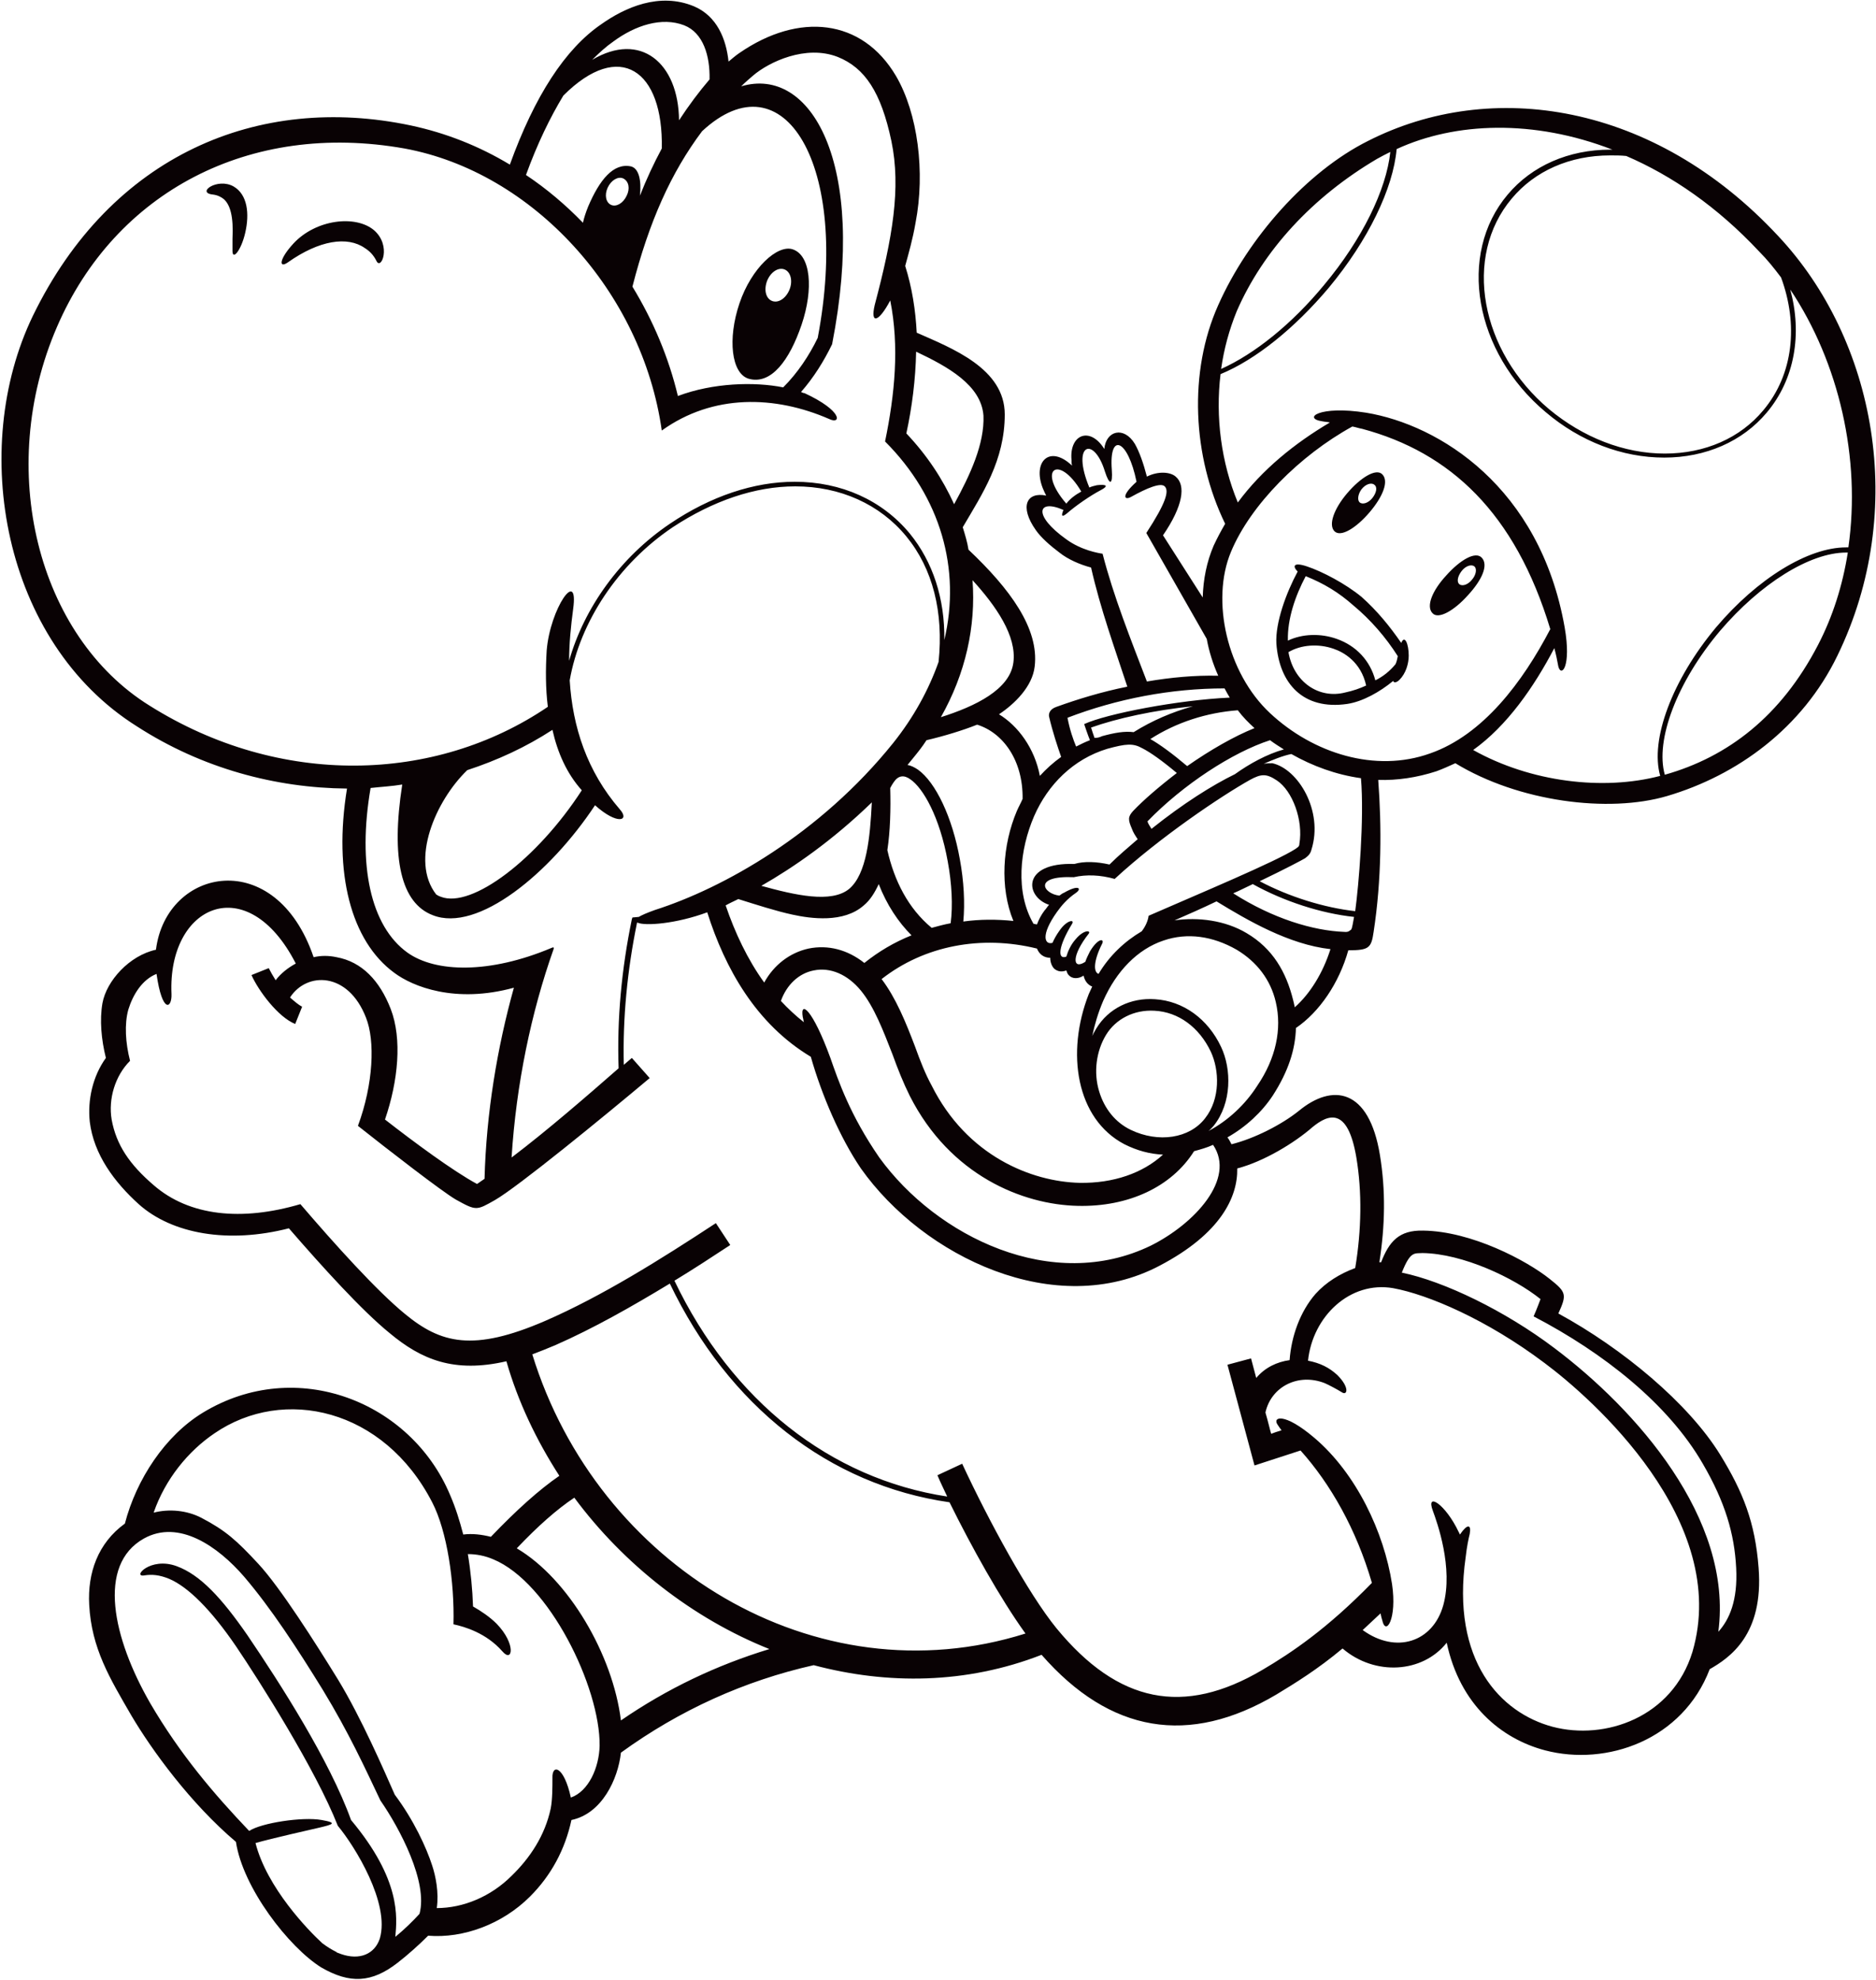 <?xml version="1.0" encoding="utf-8"?>
<svg version="1.1" xmlns="http://www.w3.org/2000/svg" xmlns:xlink="http://www.w3.org/1999/xlink" x="0px" y="0px"
	 viewBox="0 0 326 344" enable-background="new 0 0 326 344" xml:space="preserve">
<path fill="#090204" d="M288.5,134.8c-1.8-6.3,2.1-16.7,9.7-25.8c7.2-8.5,16-13.9,22.6-13.9c0.1,0,0.3,0,0.4,0
	c2.2-15.4-1.6-32.1-10.1-44.8c2.1,7.7,0.8,15.6-4.1,21.4c-4.2,5-10.6,7.8-17.8,7.8c-7.3,0-14.6-2.8-20.6-7.9
	c-12.4-10.4-15.4-27.4-6.6-37.8c4.2-5,10.6-7.8,17.8-7.8c0.1,0,0.2,0,0.4,0c-13.7-5.3-27.3-4.8-37.5-0.1
	c-0.6,6.8-4.9,15.8-11.8,24.1c-5.9,7-12.7,12.5-18.8,15c-0.9,7.4,0.1,15.3,3,22.3c4.2-5.7,9.9-10.3,16-13.9
	c-0.4-0.1-0.8-0.1-1.3-0.2c-3.5-0.5-0.6-2.8,7.6-1.5c12.7,2.1,30.2,12.9,34.5,37.3c1.2,6.9-0.6,8.7-1.1,6.8
	c-0.2-1.1-0.4-2.1-0.7-3.2c-3.5,6.7-8.2,13.5-14.1,17.7C266,135.9,278.6,137.4,288.5,134.8L288.5,134.8z M269.4,109.3
	c-6.1-20.2-17.4-30.7-32.7-34.8c-0.6-0.1-1.1-0.3-1.7-0.4c-9.1,5-17.7,13.6-21.1,21.8c-3.5,8.4-0.7,21,6.8,28s18.3,10.4,27.8,7
	C257.7,127.7,264.6,118.5,269.4,109.3L269.4,109.3z M236.5,135.2c-4.3-0.6-8.4-2.1-12.1-4.2c-1.5,0.3-3.2,1-4.8,1.7
	c0.6-0.1,1.1-0.1,1.5-0.1c4.5,1,8.9,8.3,6.8,15c-0.2,0.8-0.6,1.1-1.1,1.5c-0.3,0.2-3.5,1.9-7.9,4c5.1,2.7,11.2,4.6,16.6,5.2
	C236.1,153.9,237.1,142.3,236.5,135.2L236.5,135.2z M234.8,161.5c0.2-0.3,0.3-1.2,0.5-2.2c-5.7-0.6-12.2-2.7-17.6-5.7
	c-1.1,0.5-2.2,1.1-3.4,1.6c6.9,4.4,13.9,6.5,19.3,6.7C234.4,162,234.6,161.6,234.8,161.5L234.8,161.5z M231.2,164.9
	c-7.2-0.8-14.4-5-19.8-8.3c-2.5,1.2-5,2.3-7.3,3.3c4.1-0.6,8.8,0,12.5,2.2c4.6,2.7,6.9,6.8,8.1,11.6c0.1,0.4,0.2,0.8,0.3,1.3
	C227.7,172.6,229.9,169,231.2,164.9L231.2,164.9z M221.7,174.1c-0.9-3.9-3.3-7-6.8-9.1c-4.2-2.4-8.6-3-12.7-1.6
	c-4.5,1.5-8.2,5.3-10.5,10.5c-0.9,2.1-1.5,4.2-1.9,6.1c0.2-0.5,0.5-0.9,0.7-1.3c2.1-3.5,6-5.4,10.2-5.1c4.9,0.3,9.2,3.4,11.5,8.3
	c1.8,3.8,1.9,9.7-1.3,13.7c-0.3,0.3-0.5,0.6-0.9,0.9c3.4-1.8,6.4-4.6,8.5-7.9C221.7,183.9,222.8,178.8,221.7,174.1L221.7,174.1z
	 M210.8,198.9c-1.1,0.5-2.2,0.8-3.3,1.1c-3.9,6.2-11.4,9.7-20.2,9.5c-9.6-0.2-22.2-5.3-29.2-19.1c-1.1-2.2-2.1-4.7-3-7.2
	c-1.6-4.1-3.2-8.3-5.5-11.1s-5.3-4.1-8.2-3.5c-2.6,0.5-4.7,2.5-5.7,5.3c1.2,1.3,2.6,2.6,4,3.7c-0.1-0.3-0.1-0.6-0.2-0.9
	c-0.5-3,1.7-1.4,4.8,7.1c1.4,4,3.4,9.9,8.5,17.3c10,13.8,30.1,23.6,47.2,15.3C207.6,212.6,214.8,204.8,210.8,198.9L210.8,198.9z
	 M215,203c0.1,4.9-2.8,11.3-13.5,16.9c-18,9.5-41-1.5-51.9-16.9c-3.6-5.3-6.8-12.7-8.7-19.4c-9.5-5.7-14.9-15.3-18-25.1
	c-5.4,2-10.8,2.4-12.1,1.8h-0.1c-1.7,8.3-2.5,16.6-2.3,24.7c0.5-0.4,0.9-0.8,1.4-1.2l3.1,3.5c-8.1,6.8-22.9,18.9-26.9,21.2
	c-3.2,1.8-3.2,1.9-6.8-0.1c-2.4-1.4-11.7-8.6-17-12.8c2.7-7.3,3-14.8,1.4-18.8c-3.1-8-10.3-8-13.2-3.5c0.8,0.7,1.5,1.3,2.1,1.6
	l-1.2,3c-3-1.2-6.4-5.8-7.6-8.5l3-1.2c0.3,0.6,0.7,1.3,1.2,2.1c0.9-1.2,2.2-2.2,3.5-2.9c-8.4-16.4-22.3-10.2-21.6,5.3
	c0.1,2.5-1.6,3.5-2.6-3.5c-2.5,1-4.1,3.6-4.9,6.2c-0.7,2.5-0.5,5.8,0.3,8.9c-2.6,2.6-3.8,6.6-3.2,10.2c0.8,4.4,3.1,7.8,7.3,11.4
	c6.2,5.4,15.3,6.3,25.5,3.3c6,7,13.3,15.1,18.2,19.1c6.2,5.1,11.8,6.6,24.3,1.2c9.9-4.3,20.1-10.7,29.7-17l2.5,3.8
	c-3.2,2.1-6.4,4.2-9.7,6.2c10,20.9,27.1,34.4,47.4,37.5c-0.6-1.3-1.2-2.5-1.7-3.7l4.3-2c4.6,9.9,11.5,22.6,16.4,28.6
	c10.7,13,22.1,15.3,35.8,7.2c5.1-3,11.3-7.2,19-15.1c-2.7-9.3-7.2-17.2-12.4-23l-8,2.6l-4.7-17.5l4.1-1.1c0,0,0.4,1.5,0.9,3.4
	c1.5-1.8,3.6-2.8,5.8-3.1c0.3-4.1,1.8-8.4,4.5-11.5c1.8-2,4.2-3.5,6.9-4.5c1.1-6.6,1.2-13.2,0.2-19.2c-1.5-8.9-4.9-7.5-7.6-5.3
	C224.9,198.6,219.6,201.8,215,203L215,203z M243.6,221.1c7.3,1.5,17.9,6.6,26.5,13.1c14.1,10.6,31.1,29.6,28.5,49.3
	c1.9-2.1,3.4-5.4,3.1-11.1c-0.3-5.9-1.9-11.4-5.8-18.1c-6-10.4-17.3-19.3-29.4-25.6c0.5-1.1,1.2-3,1.2-3c-4.6-3.7-13.5-7.9-20.5-8
	C245.8,217.8,245.1,217.3,243.6,221.1L243.6,221.1z M268.4,236.8c-10.1-7.6-20.3-11.9-26.3-13c-7.5-1.3-14,4.9-14.8,12.6
	c2.1,0.4,3.7,1.2,5.1,2.5c2.2,2.2,1.7,3.6,0.8,3c-0.8-0.5-2.3-1.3-3-1.6c-4.6-1.8-9.3,0.6-10.3,5.1c0.5,1.7,0.8,3.1,1,3.7
	c0.5-0.2,1.1-0.4,1.8-0.6c-0.3-0.4-0.5-0.7-0.7-1c-0.9-1.3,1.1-2.2,6.4,2.3c7.3,6.2,12.1,16.4,13.5,25.4c0.9,6.1-1.1,9.1-1.7,6.3
	c-0.1-0.3-0.2-0.7-0.3-1.2c-1.1,1-2.1,2-3.1,2.9c5.8,4.2,12.2,2.1,14-4.3c1.8-6.5-1.1-14.5-1.8-16.4c-1.3-3.4,2.2-1.2,4.5,3.7
	c0.1,0.1,0.1,0.3,0.2,0.4c1.3-1.9,2-1.8,1.7-0.1c-0.2,0.8-0.5,2.2-0.7,4c-2.6,18.1,6.1,27.1,15.1,29.5c9.1,2.4,20.8-1.6,24.3-13
	C300.8,264.2,276.6,242.9,268.4,236.8L268.4,236.8z M133.7,286.5c-13.3-5.3-25.3-14.7-33.9-26.3c-3,2-6.3,4.9-10,8.8
	c9,5.3,16.7,18.5,18.1,29.9C115.9,293.4,124.5,289.3,133.7,286.5L133.7,286.5z M104.2,303.3c0.1-10.2-8.8-28.4-18.5-32.4
	c-1.4-0.6-2.9-0.9-4.4-0.9c0.5,3,0.8,6.1,0.9,9.1c1.4,0.8,2.9,1.8,4.1,3c3.4,3.5,2.8,6.9,1,4.8c-2.8-3.2-6.6-4.3-8.5-4.7
	c0.2-7.3-1.1-16.2-3.7-21.2c-8.4-16.3-25.8-20.2-37.8-12c-4.6,3.1-8.6,8-10.6,13.8c2.7-0.7,5.8-0.4,8.3,0.9c4.2,2.2,6.1,3.9,9.9,8
	c3.8,4.1,9.9,13.7,13.9,20.2c4,6.6,7.9,15.6,9.8,19.9c3.3,4.4,5.5,9.2,6.5,12.3c0.6,1.8,1.2,4.7,0.8,7.4c4.6,0,9.4-2,13-5.6
	c3.2-3.1,5.8-7,6.8-11.7c0.3-1.5,0.3-3.8,0.3-5.3c-0.1-2.5,2-2.1,3.2,3.4C102.3,311.2,104.1,307.1,104.2,303.3L104.2,303.3z
	 M72.9,332.5c1.5-5.5-3.4-14.8-6.8-19.7c-2.7-5.7-5.5-11.8-10-19.2c-4.5-7.3-9-14.2-13.7-19.7c-4.5-5.2-11.3-10-17.4-6.6
	c-8.2,4.6-5.4,17.3,1.1,28.6c5.2,8.9,11.1,15.8,17.2,22.2c2.1-1.4,9.3-2.5,12.6-1.9c2.9,0.5,1.8,0.8-0.3,1.3
	c-1.3,0.3-8.4,1.9-11.2,2.7c2,7.8,9.2,15.2,11.6,17.4c0.8,0.6,1.6,1.1,2.4,1.5c0,0,0.1,0,0.1,0.1c0.3,0.1,0.5,0.2,0.8,0.3l0,0
	c3.2,1.1,5.8,0,6.7-2.7c1.8-6.1-4.3-16-7.3-19.6C54.9,307.5,45,291.9,41,286c-4.3-6.3-8.3-10.3-11.6-11.7c-1.7-0.7-3-0.8-4.3-0.6
	c-2.2,0.4,1-3.3,5.6-1.6c4.1,1.5,7.8,5.5,12.3,12c5.7,8.4,14.3,21.8,18,32.1c8.7,10.4,8,16.9,7.7,20.3
	C70.4,335.1,71.8,333.7,72.9,332.5L72.9,332.5z M165,261c-20.9-3-38.4-16.7-48.6-38c-6.6,4-13.3,7.8-19.9,10.7
	c-1.4,0.6-2.7,1.1-4,1.6c11.3,36.7,49.2,60,85.7,48.5C173.8,277.7,168.8,268.7,165,261L165,261z M95.2,122.8
	c-0.4-3.2-0.4-6.5-0.2-9.8c0.6-7.3,5.6-14.5,4.6-7.2c-0.4,3-0.7,6-0.7,9c2.6-9.2,8.9-18,17.5-23.8c7.1-4.8,14.6-7.3,21.7-7.3
	c8.1,0,15.2,3.2,20,9c4,4.9,6.1,11.3,6,18.5c2.9-12.3-0.6-24.8-10.3-34.5c1.7-8.2,2.5-16.5,0.9-24.5c-2,3.8-3.5,4.2-2.7,0.8
	c3.1-11.7,4.6-20.3,2.9-28.5c-1.8-8.5-4.6-12.7-9.3-14.6c-5.6-2.2-12,0.9-14.7,3.2c-0.7,0.6-1.4,1.2-2.1,1.9
	c12-3.6,22,13.1,15.8,44.8c-1.4,2.9-3.2,5.8-5.4,8.3c0.2,0.1,0.4,0.2,0.6,0.2c6.7,3.1,6.4,5.5,4.3,4.5c-9.4-4.1-20.2-4.4-29.1,2
	c-3.4-24.1-22.4-44.9-44.7-49c-27-4.8-50.3,7.6-60.4,31C-0.8,81.5,6.5,110.5,26,122.6C48.6,136.8,75.6,136.1,95.2,122.8L95.2,122.8z
	 M91.4,30.4c3.6,2.4,6.9,5.2,9.9,8.3c0.2-0.9,0.5-1.8,0.9-2.8c2-4.7,4.4-7.6,7.4-7c1.4,0.3,1.9,2.4,1.6,5.1c1.1-2.8,2.4-5.6,3.8-8.2
	c0.3-13.6-7.3-19-17.1-9.2C95.6,20.4,93.4,24.9,91.4,30.4L91.4,30.4z M102.9,10.4c8.4-5,15,0.5,15.1,10.5c1.7-2.6,3.5-5,5.3-7.1
	c0.1-4.1-1.1-8.1-4.4-9.4c-3.9-1.5-8.5,0-12.3,2.8C105.3,8.1,104.1,9.2,102.9,10.4L102.9,10.4z M108.3,31c-0.9-0.4-2.1,0.3-2.7,1.6
	s-0.3,2.6,0.6,3s2.1-0.3,2.7-1.6C109.5,32.8,109.3,31.5,108.3,31L108.3,31z M122,22.8c-5.4,7.2-9.2,15.7-12.1,27
	c3.6,5.9,6.3,12.3,7.9,19c6.1-2.3,13.3-2.5,18.3-1.5c2.5-2.5,4.5-5.5,6-8.6C147.8,28.7,136.2,9.6,122,22.8L122,22.8z M159.2,61.1
	c-0.1,4.8-0.7,9.6-1.7,14.2c3.6,3.8,6.3,7.9,8.3,12.3c2.8-5.1,5.3-10.5,5.1-15.4C170.5,66.9,164.7,63.7,159.2,61.1L159.2,61.1z
	 M169,100.8c0.6,8-1.2,16.2-5.5,23.8c6-1.9,12-4.8,12.6-9.5C176.7,110.5,173.1,105.3,169,100.8L169,100.8z M169.8,125.9
	c-2.5,1-5.8,2-8.8,2.7c-0.7,1.1-1.5,2.1-2.4,3.2c-0.3,0.4-0.6,0.7-0.9,1.1c0.6,0.1,1.2,0.4,1.8,0.8c3.1,2.2,6,8.3,7.3,15.6
	c0.7,3.8,0.9,7.6,0.6,10.8c2.9-0.4,5.8-0.4,8.7-0.1c-2.4-5.8-1.9-13.2,0.6-19.1c0.3-0.7,0.7-1.4,1-2.1
	C177.8,132.1,174.3,127.3,169.8,125.9L169.8,125.9z M179.7,141.8c-2.5,5.8-3.3,13.2-0.1,18.7c0.2,0,0.4,0.1,0.6,0.1
	c0.3-0.8,0.7-1.6,1.3-2.4c0.3-0.3,0.5-0.7,0.8-1c-4.2-1.4-4.8-7.4,4.4-7.1c1.7-0.5,3.9-0.4,6.1,0.1c1.6-1.6,3.3-3,4.9-4.4
	c-0.4-0.6-0.8-1.2-1-1.8c-0.7-1.6-0.7-2.1,0.2-3.1c1.8-1.9,4.6-4.3,7.6-6.6c-2.5-2.1-4.6-3.6-6-4.3c-1.6-0.9-2.8-0.8-6.1,0.1
	C186.5,131.9,182.1,136.3,179.7,141.8L179.7,141.8z M191.5,127.9c2.2-0.6,3.9-0.9,5.5-0.7c3.2-2,6.7-3.5,10.3-4.5
	c-6.8,0.7-13.2,2.1-17.7,3.7c0.1,0.4,0.4,1.2,0.6,1.8C190.7,128.2,191.1,128.1,191.5,127.9L191.5,127.9z M218,126.5L218,126.5
	c-1-0.9-2-1.9-2.9-3.1c-5.4,0.4-10.7,2.1-15.2,5c1.6,0.9,3.8,2.5,6.4,4.7C210.3,130.3,214.5,127.9,218,126.5L218,126.5z
	 M214.6,134.5c2.5-1.8,5.6-3.5,8.5-4.3c-0.8-0.5-1.6-1-2.4-1.6c-6.5,2.1-15.1,7.7-21.3,14.1c0.1,0.4,0.4,0.8,0.7,1.3
	C205.6,139.6,210.7,136.4,214.6,134.5L214.6,134.5z M132.3,153.9c5.8,1.6,12.2,3.1,15.3,0.5c3-2.6,3.6-8.9,3.9-15
	C144.7,146,137.9,150.7,132.3,153.9L132.3,153.9z M164.7,149.7c-1.4-7.8-4.3-12.8-6.5-14.3c-1.1-0.8-2.1-0.7-2.9,0.5
	c-0.2,0.3-0.4,0.6-0.6,1c0.1,3.7,0,7.5-0.5,10.8c1.2,5.3,3.6,10.1,7.7,13.5c1.1-0.3,2.2-0.6,3.3-0.8
	C165.6,157.3,165.4,153.5,164.7,149.7L164.7,149.7z M96,126.8c-4.6,3-9.6,5.3-14.8,7c-5.5,5.3-10,15.7-5.4,21.6
	c0.3,0.2,0.5,0.3,0.8,0.4c5.4,2.1,16.8-6.6,24.5-18.5C98.5,134.4,96.9,130.8,96,126.8L96,126.8z M111,159.3c0.5-0.3,1.4-0.7,2.8-1.2
	c11.9-3.8,28.7-13.2,41.4-29c3.6-4.5,6.2-9.3,7.9-14.1c0.9-8.6-1-16.2-5.6-21.8c-4.6-5.6-11.5-8.7-19.3-8.7c-7,0-14.3,2.5-21.3,7.1
	C107.4,98,100.8,108,99,118.2c0.5,8.1,3,15.8,8.7,22.4c1.8,2-0.4,2.8-4.3-0.7C95.6,151.7,83,162.1,75.2,159
	c-5.5-2.1-7.3-9.8-5.3-22.7c-1.8,0.3-3.7,0.4-5.5,0.6c-2.3,13.4,0,24,6.4,28.6c4.9,3.5,14.3,3.7,25-0.8c0.4-0.2,0.5-0.1,0.4,0.2
	c-3.9,11-6.5,23.5-7.3,36.2c6.2-4.7,13-10.6,18.6-15.5c-0.3-8.5,0.5-17.2,2.3-25.9l0.1-0.3L111,159.3z M140.5,164.8
	c3.4-0.7,6.8,0.2,9.7,2.5c2.5-2,5.2-3.6,8.2-4.8c-2.3-2.3-4.3-5.3-5.7-8.9c-0.7,1.5-1.5,2.8-2.6,3.7c-3.5,3.1-9.2,2.3-12.4,1.6
	c-2.8-0.6-6.2-1.7-9.4-2.7c-0.8,0.4-1.5,0.7-2.2,1.1c1.6,4.7,3.8,9.4,6.7,13.4C134.5,167.6,137.3,165.5,140.5,164.8L140.5,164.8z
	 M189.2,172.7c0.2-0.4,0.4-0.9,0.6-1.3c-0.8-0.3-1.3-1-1.5-1.9c-0.9,0.6-2,0.6-2.6-0.1c-0.2-0.2-0.3-0.5-0.4-0.8
	c-0.8,0.3-1.5,0.2-2.1-0.3c-0.4-0.4-0.7-1.1-0.7-1.9c-1.1,0-1.9-0.6-2.3-1.6c-9.7-2.4-19.6-0.5-27,5.3c2.5,3.3,4.2,7.5,5.8,11.7
	c0.9,2.5,1.8,4.8,2.9,6.8c6.1,12.2,17.3,16.7,25.7,16.9c5.9,0.1,11-1.7,14.5-4.9c-2.3-0.1-4.5-0.7-6.7-1.8
	C187,194.4,185.2,182.9,189.2,172.7L189.2,172.7z M209.4,194.3c2.7-3.4,2.5-8.4,1-11.6c-2-4.2-5.6-6.9-9.8-7.1
	c-3.5-0.2-6.7,1.4-8.4,4.2s-2.2,6.5-1.2,9.8c0.9,3,2.8,5.4,5.5,6.7C201.3,198.6,206.7,197.8,209.4,194.3L209.4,194.3z M225.1,147.5
	c0.4-0.3,0.7-0.4,0.7-0.9c0.7-4.1-1.2-9.2-3.9-11c-1.8-1.2-2.7-1.2-4.7-0.1c-5,2.8-15.7,10-23.5,17.2c-2.5-0.7-4.9-0.8-7.1-0.3
	c-7.2-0.3-5.3,2.9-2.5,3.2c0.3-0.2,0.5-0.4,0.8-0.5c2.6-1.5,3.1-0.7,2.1,0c-1.6,1.1-2.5,2.2-3.3,3.3c-3,4.2-2.1,5.8-0.8,5.4
	c0.3-0.7,0.7-1.4,1.2-2.1c1.3-1.9,2.7-2,2.2-1.2c-2.4,3.9-2.6,6.3-1,5.7c0.3-1,0.8-2.1,1.6-3c1.4-1.7,2.7-1.6,2.3-1
	c-3,3.8-2.9,6.4-0.6,4.9c0.2-0.6,0.5-1.2,0.8-1.8c1.5-2.5,2.6-2.2,2.1-1.3c-1.5,3-1.5,4.9-0.6,5.2c1.9-3.2,4.6-5.7,7.5-7.4
	c0.7-0.9,1.1-1.9,1.2-2.7C208.3,155.3,221.7,149.7,225.1,147.5L225.1,147.5z M187,129.7c0.8-0.4,1.6-0.8,2.4-1.1
	c-0.4-1-0.9-2.5-1-2.8c3.9-1.8,16.4-4.2,25.3-4.6c-0.3-0.5-0.6-1-0.9-1.6c-9.3,0-18.7,1.8-27.3,5.1
	C185.9,126.8,186.5,128.5,187,129.7L187,129.7z M199.3,118.4c4.1-0.7,8.3-1.1,12.4-1c-0.9-2-1.6-4.2-2-6.4
	c-3.3-5.8-7.3-12.8-10.5-18.4c3.4-5.2,4-7.3,3.2-8.1c-0.7-0.7-3.1,0.3-5.8,1.8c-1.2,0.7-1.9-0.1,0.9-2.6c-1.5-7.4-4.8-8.7-4.3-2.1
	c0.2,2.7-0.4,2.8-1.2,0.3c-1.9-6.2-5.9-4.9-2.7,2.8c0.4-0.2,0.9-0.3,1.3-0.4c0.8-0.1,2.7-0.2,0.6,0.9c-1.7,0.9-4.2,2.6-5.8,4
	c-1.1,0.9-0.9,0.1-0.6-0.6c-4.5-2-5.4,0.9,0.5,5.1c2.6,1.9,5.6,2.4,6.3,2.5C193.5,103.6,196.5,111.1,199.3,118.4L199.3,118.4z
	 M185.3,87.5c0.6-0.8,1.5-1.5,2.6-2.1C184,78.8,180.1,81.5,185.3,87.5L185.3,87.5z M212.2,64.1c5.8-2.6,12.3-7.8,17.9-14.6
	c6.6-7.9,10.8-16.5,11.5-23.1c-0.8,0.4-1.6,0.8-2.3,1.2c-11.2,6.6-19.8,15.9-24.4,26.5C213.6,57.3,212.7,60.6,212.2,64.1L212.2,64.1
	z M282.6,27.1c-0.9-0.1-1.9-0.1-2.8-0.1c-7,0-13.1,2.7-17.1,7.5c-8.5,10.1-5.5,26.5,6.5,36.6c5.9,4.9,13,7.7,20.1,7.7
	c7,0,13.1-2.7,17.1-7.5c5.3-6.3,6.1-15,3.1-23.1c-1.2-1.6-2.4-3.1-3.8-4.5C298.4,35.9,290.5,30.5,282.6,27.1L282.6,27.1z
	 M289.3,134.6c11-3.1,20.2-10.2,26.6-22.5c2.6-5,4.3-10.4,5.2-16.1c-0.1,0-0.2,0-0.3,0c-6.3,0-14.9,5.4-21.9,13.6
	C291.4,118.5,287.6,128.6,289.3,134.6L289.3,134.6z M319.3,113.9c-6.1,12.6-17.4,20.8-29.6,24.4c-10.2,3-25.8,1-36.8-5.7
	c-1.1,0.5-2.2,1-3.3,1.4c-3.4,1.1-6.8,1.6-10.1,1.5c0.6,8,0.6,17.3-0.8,26.4c-0.4,2.8-0.8,3.2-4.4,3.2c-1.6,5.7-5,10.7-9.1,13.5
	c-0.1,3.7-1.3,7.5-4,11.7c-1.9,2.9-4.7,5.5-7.9,7.3c0.3,0.4,0.5,0.8,0.7,1.2c4-1,8.7-3.4,11.7-5.8c5.8-4.8,12.2-4,14.1,7.7
	c1,6.1,0.9,12.2-0.1,18.6c0.1,0,0.2,0,0.3,0c1.4-3.6,3.1-5.6,7.3-5.5c8.4,0.1,18,5.2,22,8.4c2.9,2.3,3,2.7,1.5,6
	c11.2,6.1,22.6,15.6,28.1,24.5c4,6.5,6.1,11.8,6.7,19.7c0.9,11.6-5,15.6-8.5,17.6c-4.7,12.3-17.9,16.9-28.6,14.1
	c-7.6-2-14.8-7.9-17.1-18.7c-4.2,5.3-12.5,5.8-18.1,1c-4.3,3.6-8.2,6-11.5,8c-15.2,9-28.9,6.7-40.8-6.9c-13.1,5.1-26.8,5.2-39.6,1.8
	c-12,2.7-23.3,7.8-33.5,15.2c-0.5,4.6-3.3,10.6-8.6,11.7c-1.1,5.1-3.5,9.6-7.2,13.3c-4.8,4.8-11.6,7.3-17.7,6.8
	c-1.6,1.6-3.5,3.3-5.3,4.7c-4.5,3.5-8.3,3.7-13.3,0.8C50.2,338.3,42.2,328,41,320c-7.9-6.7-14.6-15.9-18.2-22
	c-3.7-6.4-6.9-11.6-7.3-19.2c-0.3-5.5,1.5-10.7,6.2-14.1c2-7.7,7-15.3,13.6-19.3c16.2-9.8,36.1-1.9,42.9,14.3c1,2.3,1.7,4.6,2.3,6.9
	c1.6-0.2,3.2,0,4.8,0.4c4.4-4.6,8.4-8.2,11.9-10.6c-4-6.2-7.2-12.9-9.2-19.9c-9.1,2.1-14.8-0.3-20.3-4.9
	c-4.8-3.9-11.6-11.4-17.5-18.2c-10.5,2.7-20.3,1-26.1-4.2c-4.2-3.8-7.8-8.6-8.5-14.3c-0.4-3.8,0.5-7.9,2.8-11.1
	c-0.8-3.2-1.1-6.6-0.6-9.5c0.7-3.9,4.7-8.3,9.3-9.3c1.8-14.3,20.8-18.1,27.4,1.3c1.3-0.3,2.6-0.3,4,0c4.4,0.8,7.5,4.1,9.4,9
	c2,5.2,1.3,12.5-1,19.2c5,3.9,11.9,9,16,11.2c0.4-0.3,0.9-0.6,1.3-0.9c0.3-11.4,2.2-22.8,5.1-33.2c-10.2,2.8-17.6-0.2-20.8-2.6
	c-7.5-5.5-10.6-17.3-8.2-32c-12.4-0.1-25.2-3.5-36.5-10.8C0.4,111.5-5.4,77.9,5.7,54.9c13.6-28,39.2-38.7,65.7-33.1
	c6.1,1.3,11.9,3.6,17.2,6.8c4.3-11.9,9.6-20.1,15.9-24.4c4.1-2.9,10.1-5.6,16.1-3.1c4,1.7,5.6,5.7,6,9.6c0.6-0.5,1.3-1.1,1.9-1.5
	c10.3-7.1,21.3-6,27.2,4c3.8,6.5,5.1,16.7,3.4,25.5c-0.5,2.9-1.2,5.3-1.8,7.5c1.2,3.8,1.8,7.7,2,11.6c6.1,2.7,15.3,6.2,15.3,14.2
	s-3.9,13.8-7.3,19.6c0.4,1.3,0.8,2.6,1,3.9c7.2,6.8,12.3,13.7,11.5,20.3c-0.4,3.5-3.5,6.5-6.2,8.3c3.3,2,6.2,5.9,7.1,10.7
	c1.1-1.2,2.3-2.3,3.7-3.3c-0.6-1.7-1.5-4.4-2.1-7c-0.1-0.5,0.1-1.3,1.3-1.7c3.6-1.3,7.8-2.6,12.3-3.5c-2.2-6.7-4.7-13.6-6.3-20.7
	c-1.9-0.5-4-1.4-5.5-2.6c-1.6-1.2-3.2-2.6-4.1-3.9c-2.9-4.1-1.6-6.7,1.8-6c-0.2-0.4-0.4-0.8-0.6-1.3c-1.8-4.6,1.2-7.6,5.1-3.9
	c-0.1-0.3-0.1-0.7-0.1-1c-0.4-4.4,3.2-5.9,5.7-1.9c0.3-3.2,3.4-4,5.3-0.9c0.8,1.4,1.5,3.4,2.1,5.7c2-1,4.1-0.8,5,0
	c1.8,1.5,1.3,5.1-2.2,10.2c2.3,3.6,4.6,7.2,6.9,10.8c0.1-3.2,0.7-6.2,1.9-9c0.6-1.3,1.3-2.6,2-3.8c-5.7-11.7-6.4-26.4-1.2-38
	c5.2-11.7,15.4-23.2,26-28.5c21.4-10.9,49.7-6.7,71.3,16.5C325.9,59,331.6,88.6,319.3,113.9L319.3,113.9z M242.5,115.4L242.5,115.4
	c0.2-0.4,0.3-0.9,0.4-1.4c-2.1-3.3-4.7-6.3-7.7-8.8c-2.6-2.3-5.1-3.8-8.3-5.1c-1.8,3.4-3.2,7.4-3.1,11.2c2.5-1.2,5.7-1.3,8.5-0.3
	c3.4,1.2,5.8,3.8,6.7,7.2C240.4,117.5,241.5,116.6,242.5,115.4L242.5,115.4z M237.4,119.1c-0.9-4.1-3.9-5.8-5.7-6.4
	c-2.6-0.9-5.6-0.7-7.8,0.6c0.9,5.2,5.3,8.2,9.9,7C235.2,120,236.3,119.6,237.4,119.1L237.4,119.1z M244.8,113.9
	c0,1.4-0.5,3.1-1.6,4.2c-0.5,0.5-1,0.6-1.1,0.2c-2.3,1.9-5.3,3.6-8,4c-7.6,1.1-11.8-3.5-12.3-10.5c-0.2-3.6,1.7-8.8,3.7-12.5
	c-0.9-0.9-0.8-1.7,1.6-0.9c2.7,0.9,6.7,3,9.5,5.3c2.7,2.4,4.9,5.1,6.9,8C244.1,110.2,244.8,111.9,244.8,113.9L244.8,113.9z
	 M256.2,98.4c-0.5-0.4-1.5-0.1-2.2,0.8s-0.9,1.9-0.4,2.3s1.5,0.1,2.2-0.8C256.5,99.9,256.7,98.8,256.2,98.4L256.2,98.4z M257.5,96.9
	c1.2,1.3,0,3.9-2.4,6.5c-2.4,2.7-5.2,4.3-6.2,3.1c-1.1-1.2,0-3.9,2.4-6.5C253.7,97.3,256.4,95.7,257.5,96.9L257.5,96.9z M236.3,87.3
	c0.5,0.4,1.5,0.1,2.2-0.8s0.9-1.9,0.3-2.3c-0.5-0.4-1.5-0.1-2.2,0.8C236,85.8,235.8,86.9,236.3,87.3L236.3,87.3z M231.9,92.3
	c-1.1-1.1-0.1-3.9,2.2-6.6s5-4.4,6.1-3.3c1.2,1.2,0.1,3.9-2.2,6.6S233,93.4,231.9,92.3L231.9,92.3z M65.4,45.3
	c0.8,1.8,2.7-2.6-0.4-5.3c-3.2-2.7-10.1-1.9-14,2.3c-2.5,2.7-2.6,4.4-1,3.3c5.5-3.9,10.4-4.6,13.4-2.5
	C64.2,43.6,64.9,44.3,65.4,45.3L65.4,45.3z M40.6,32.4c-2.8-1.6-6.6,1.1-3.6,1.4c0.8,0.1,1.4,0.4,1.9,0.8c1.1,1,1.7,3,1.5,6.9
	c0,0.9,0,1.6,0,2.1c0,1.7,1.5-0.1,2.2-3.1C43.4,37.1,43,33.8,40.6,32.4L40.6,32.4z M134.2,52.3c1.1,0.4,2.4-0.5,3-2s0.2-3.1-0.9-3.5
	c-1.1-0.4-2.4,0.5-3,2C132.7,50.4,133.1,51.9,134.2,52.3L134.2,52.3z M137.7,43.3c3.2,1,3.7,6.9,1.6,13.1c-2.1,6.2-5.3,10.5-9.2,9.4
	c-3-0.9-3.7-6.9-1.6-13.1C130.6,46.5,135.1,42.5,137.7,43.3L137.7,43.3z"/>
</svg>